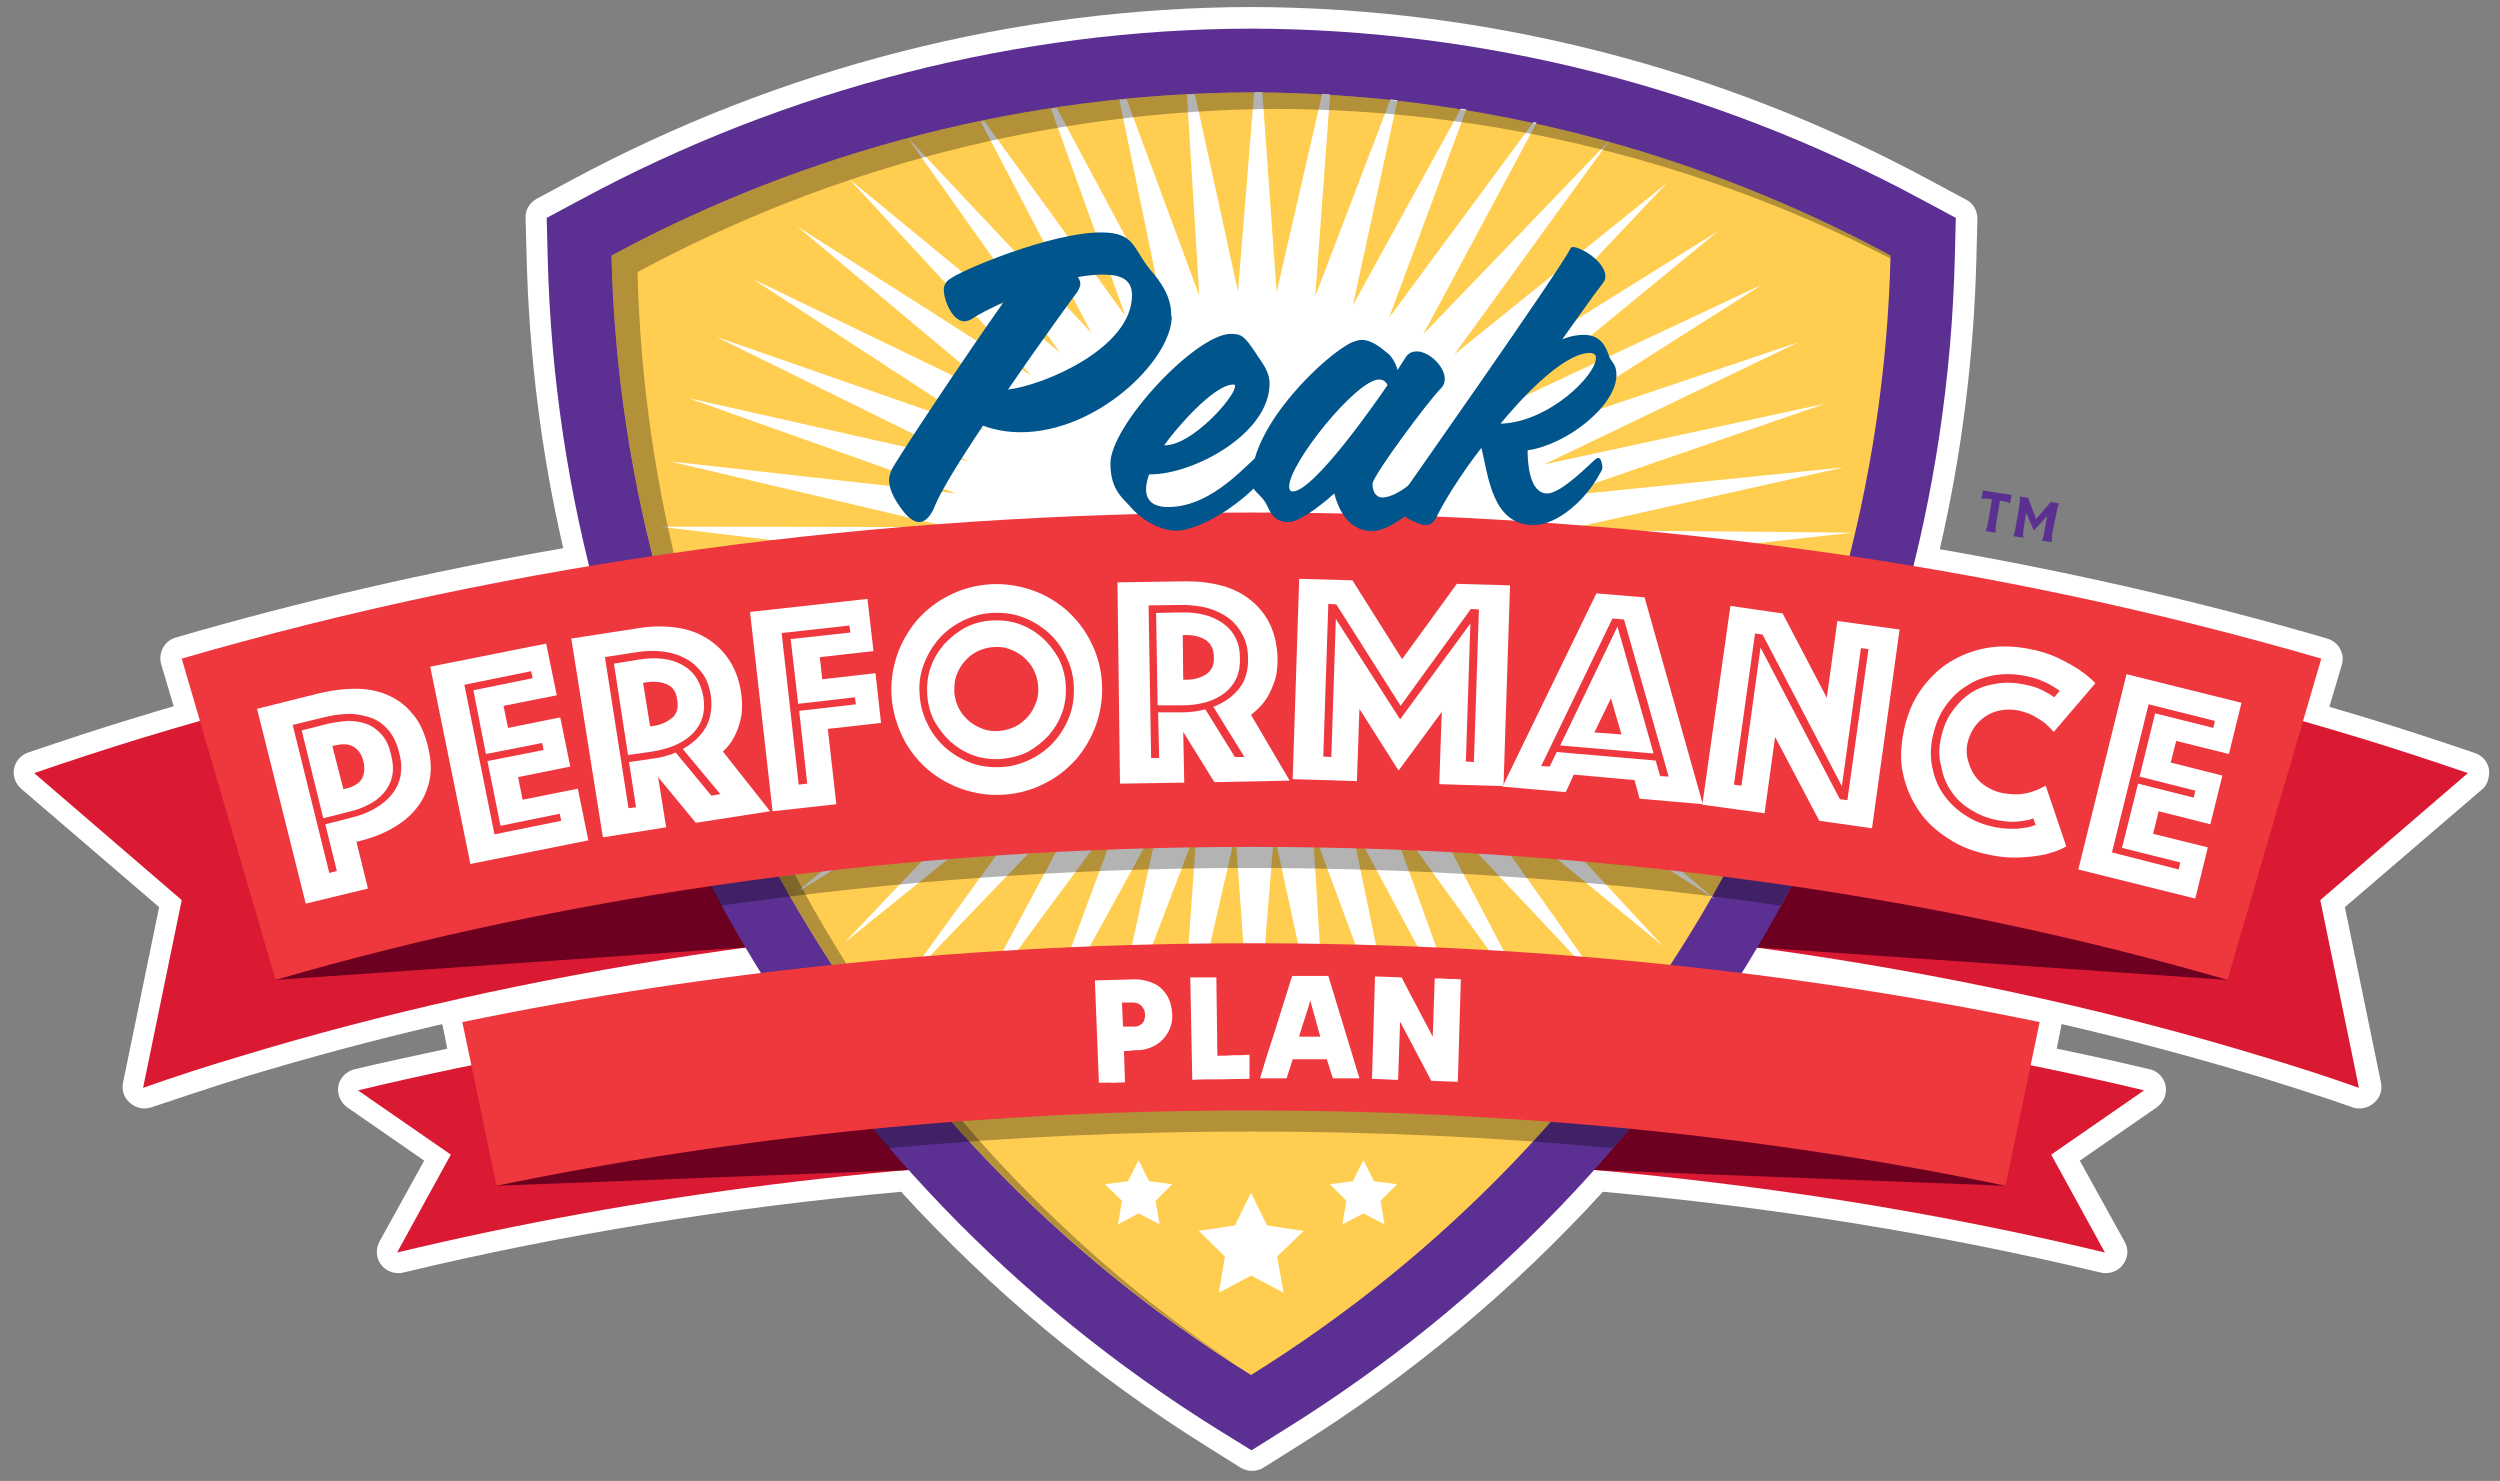 <?xml version="1.0" encoding="utf-8"?>
<!-- Generator: Adobe Illustrator 26.5.3, SVG Export Plug-In . SVG Version: 6.00 Build 0)  -->
<svg version="1.1" id="Layer_1" xmlns="http://www.w3.org/2000/svg" xmlns:xlink="http://www.w3.org/1999/xlink" x="0px" y="0px"
	 viewBox="0 0 498 295" style="enable-background:new 0 0 498 295;" xml:space="preserve">
<rect x="0" y="0" width="498" height="295" fill="#808080" stroke="none"/>
<style type="text/css">
	.st0{fill:#FFFFFF;}
	.st1{fill:#DA1A32;}
	.st2{fill:#6D0020;}
	.st3{fill:#5C2F92;}
	.st4{clip-path:url(#SVGID_00000064354945814221564900000017198671573177086906_);fill:#FFCE51;}
	.st5{clip-path:url(#SVGID_00000165923633189169834350000012975125653691111059_);fill:#FFFFFF;}
	.st6{clip-path:url(#SVGID_00000063602472223327154220000017102564664562050227_);}
	.st7{opacity:0.3;clip-path:url(#SVGID_00000119081334456846923640000001974560013080000142_);enable-background:new    ;}
	.st8{opacity:0.3;enable-background:new    ;}
	.st9{fill:#EF373E;}
	.st10{enable-background:new    ;}
	.st11{fill:#00558C;}
</style>
<g>
	<path class="st0" d="M495.8,153.2c-0.3-1.5-1.3-2.7-2.8-3.2c-7.1-2.4-14.3-4.8-21.6-7c-2.4-0.7-4.9-1.5-7.4-2.2l2.5-8.4
		c0.3-1.1,0.2-2.2-0.4-3.2c-0.5-1-1.5-1.7-2.5-2c-24.7-7.2-50.7-13.2-77.2-17.8c4.4-19,6.8-38.4,7.3-58l0.2-7.8
		c0-1.6-0.8-3.1-2.2-3.8l-6.9-3.7C343.1,13.5,296.2,1.5,249.2,1.4l0,0c-47,0.1-93.8,12.1-135.4,34.5l-6.9,3.7
		c-1.4,0.8-2.3,2.2-2.2,3.8l0.2,7.8c0.5,19.5,2.9,39,7.3,58C85.7,113.8,59.7,119.8,35,127c-2.3,0.7-3.5,3-2.9,5.3l2.5,8.4
		c-2.6,0.7-5,1.5-7.4,2.2c-7.3,2.2-14.5,4.6-21.6,7c-1.4,0.5-2.5,1.7-2.8,3.2s0.3,3,1.4,4l27.5,23.6l-7.2,35c-0.3,1.5,0.2,3,1.4,4
		c0.8,0.7,1.8,1.1,2.8,1.1c0.5,0,0.9-0.1,1.4-0.2c6.2-2.1,12.6-4.2,19-6.2c12.6-3.8,25.6-7.3,39-10.4c0,0.1,0,0.2,0.1,0.4l0.9,4.5
		c-6.5,1.4-12.6,2.7-18.5,4.1c-1.6,0.4-2.9,1.7-3.2,3.3c-0.3,1.6,0.4,3.3,1.8,4.3l15.3,10.6l-8.9,16.1c-0.8,1.5-0.7,3.3,0.3,4.6
		c0.8,1.1,2.1,1.7,3.4,1.7c0.3,0,0.7,0,1-0.1c31.6-7.6,65-13,99.2-16.1c17.9,19.6,38.4,36.7,61,50.8l6.7,4.2
		c0.7,0.4,1.5,0.6,2.2,0.6s1.6-0.2,2.2-0.6l6.7-4.2c22.6-14.1,43.1-31.2,61-50.8c34.2,3.1,67.5,8.5,99.2,16.1c0.3,0.1,0.7,0.1,1,0.1
		c1.3,0,2.6-0.6,3.4-1.7c1-1.3,1.2-3.1,0.3-4.6l-8.9-16.1l15.3-10.6c1.4-1,2.1-2.6,1.8-4.3c-0.3-1.6-1.6-3-3.2-3.3
		c-5.9-1.4-12.1-2.8-18.5-4.1l0.9-4.5c0-0.1,0-0.2,0.1-0.4c13.4,3.1,26.4,6.6,39,10.4c6.4,2,12.8,4,19,6.2c0.5,0.2,0.9,0.2,1.4,0.2
		c1,0,2-0.4,2.8-1.1c1.2-1,1.7-2.6,1.4-4l-7.2-35l27.5-23.6C495.5,156.3,496,154.7,495.8,153.2z"/>
	<g>
		<path class="st1" d="M419.3,249.5L408.6,230l18.5-12.8c-50.6-12.1-104.6-18.9-160.4-20.1l-0.7,33.1
			C319.4,231.4,371,237.9,419.3,249.5z"/>
		<polygon class="st2" points="399.5,236.2 305.3,232.6 305.3,218 400.2,227.1 		"/>
	</g>
	<g>
		<path class="st1" d="M470.1,147c7.2,2.2,14.5,4.6,21.5,7l-29.4,25.3l7.7,37.4c-6.2-2.2-12.7-4.3-19.1-6.2
			c-56.8-17.3-121.3-27.1-187.3-28.4v-66.3C336,117.1,407.2,127.8,470.1,147z"/>
		<polygon class="st2" points="310.7,186 443.7,195.2 427.2,171.3 311.5,161.5 		"/>
	</g>
	<g>
		<path class="st1" d="M79.1,249.5L89.8,230l-18.5-12.8c50.6-12.1,104.6-18.9,160.4-20.1l0.7,33.1C179,231.4,127.4,237.9,79.1,249.5
			z"/>
		<polygon class="st2" points="98.9,236.2 193.1,232.6 193.1,218 98.2,227.1 		"/>
	</g>
	<g>
		<path class="st1" d="M28.3,147c-7.2,2.2-14.5,4.6-21.5,7l29.4,25.3l-7.7,37.4c6.2-2.2,12.7-4.3,19.1-6.2
			c56.8-17.3,121.3-27.1,187.3-28.4v-66.3C162.4,117.1,91.2,127.8,28.3,147z"/>
		<polygon class="st2" points="187.7,186 54.8,195.2 71.3,171.3 186.9,161.5 		"/>
	</g>
	<path class="st3" d="M242.5,284.7c-81.2-50.6-131.1-137.9-133.4-233.5l-0.2-7.8l6.9-3.7c41-22.1,87.1-33.9,133.4-34
		c46.4,0.1,92.5,11.9,133.5,34l6.9,3.7l-0.2,7.8c-2.3,95.7-52.2,183-133.4,233.5l-6.7,4.2L242.5,284.7z"/>
	<g>
		<g>
			<g>
				<g>
					<defs>
						<path id="SVGID_1_" d="M376.6,50.9c-2.2,91.1-50,174.9-127.4,223C171.9,225.7,124,142,121.8,50.9
							c39.1-21.1,82.9-32.3,127.4-32.5C293.7,18.5,337.5,29.8,376.6,50.9z"/>
					</defs>
					<clipPath id="SVGID_00000172402836583503992600000000856172551728618660_">
						<use xlink:href="#SVGID_1_"  style="overflow:visible;"/>
					</clipPath>
					<path style="clip-path:url(#SVGID_00000172402836583503992600000000856172551728618660_);fill:#FFCE51;" d="M376.6,50.9
						c-2.2,91.1-50,174.9-127.4,223C171.9,225.7,124,142,121.8,50.9c39.1-21.1,82.9-32.3,127.4-32.5
						C293.7,18.5,337.5,29.8,376.6,50.9z"/>
				</g>
			</g>
		</g>
		<g>
			<g>
				<g>
					<defs>
						<path id="SVGID_00000132810729047896839540000000201621787811391135_" d="M377.6,50.9c-2.2,91.1-50,174.9-127.4,223
							C172.9,225.7,125,142,122.8,50.9c39.1-21.1,82.9-32.3,127.4-32.5C294.7,18.5,338.5,29.8,377.6,50.9z"/>
					</defs>
					<clipPath id="SVGID_00000080912019272099293750000003862251132946963085_">
						<use xlink:href="#SVGID_00000132810729047896839540000000201621787811391135_"  style="overflow:visible;"/>
					</clipPath>
					<polygon style="clip-path:url(#SVGID_00000080912019272099293750000003862251132946963085_);fill:#FFFFFF;" points="250.7,7.7 
						246.6,58.1 235.8,8.5 238.9,58.9 221.1,10.8 231.4,60.6 206.9,14.8 224.2,63 193.3,20.3 217.4,66.3 180.7,27.3 211.1,70.2 
						169.1,35.6 205.4,74.8 158.8,45.1 200.5,80 150,55.6 196.3,85.8 142.7,67.1 193,91.9 137.1,79.3 190.5,98.3 133.4,91.9 
						189.1,105 131.4,104.9 188.5,111.8 131.4,118 189,118.5 133.2,131 190.4,125.2 136.8,143.8 192.8,131.7 142.3,156 196,137.8 
						149.4,167.5 200.2,143.6 158.2,178.1 205.1,148.9 168.3,187.7 210.7,153.5 179.8,196.1 216.9,157.5 192.4,203.2 223.7,160.9 
						205.9,208.9 230.9,163.4 220.1,213 238.4,165.1 234.8,215.5 246.1,166.1 249.7,216.4 253.8,166 264.6,215.7 261.5,165.2 
						279.3,213.3 269,163.6 293.5,209.3 276.2,161.1 307.1,203.8 283,157.9 319.7,196.9 289.3,153.9 331.3,188.5 295,149.3 
						341.6,179.1 299.9,144.1 350.4,168.5 304.1,138.4 357.7,157 307.4,132.3 363.3,144.9 309.9,125.8 367,132.2 311.4,119.2 
						369,119.2 311.9,112.4 369.1,106.1 311.4,105.6 367.2,93.1 310,98.9 363.6,80.4 307.6,92.5 358.2,68.2 304.4,86.3 351,56.7 
						300.3,80.5 342.3,46 295.4,75.3 332.1,36.4 289.7,70.6 320.6,28 283.5,66.6 308,20.9 276.7,63.3 294.5,15.3 269.5,60.8 
						280.3,11.1 262,59 265.7,8.6 254.3,58.2 					"/>
				</g>
			</g>
		</g>
		<g>
			<g>
				<g>
					<defs>
						<path id="SVGID_00000087385560710849219890000003984214493470598529_" d="M376.6,50.9c-2.2,91.1-50,174.9-127.4,223
							C171.9,225.7,124,142,121.8,50.9c39.1-21.1,82.9-32.3,127.4-32.5C293.7,18.5,337.5,29.8,376.6,50.9z"/>
					</defs>
					<clipPath id="SVGID_00000072970590070415776060000008939397735363019409_">
						<use xlink:href="#SVGID_00000087385560710849219890000003984214493470598529_"  style="overflow:visible;"/>
					</clipPath>
					<g style="clip-path:url(#SVGID_00000072970590070415776060000008939397735363019409_);">
						<polygon class="st0" points="249.2,254.1 242.8,257.5 244,250.3 238.8,245.2 246,244.1 249.2,237.6 252.4,244.1 259.7,245.2 
							254.4,250.3 255.7,257.5 						"/>
						<polygon class="st0" points="271.6,241.7 267.4,243.9 268.2,239.2 264.9,235.9 269.5,235.3 271.6,231.1 273.7,235.3 
							278.3,235.9 275,239.2 275.8,243.9 						"/>
						<polygon class="st0" points="226.8,241.7 231,243.9 230.2,239.2 233.5,235.9 228.9,235.3 226.8,231.1 224.7,235.3 
							220.1,235.9 223.5,239.2 222.7,243.9 						"/>
					</g>
				</g>
			</g>
		</g>
		<g>
			<g>
				<g>
					<defs>
						<path id="SVGID_00000077313402200789565940000013453590286653394618_" d="M376.6,50.9c-2.2,91.1-50,174.9-127.4,223
							C171.9,225.7,124,142,121.8,50.9c39.1-21.1,82.9-32.3,127.4-32.5C293.7,18.5,337.5,29.8,376.6,50.9z"/>
					</defs>
					<clipPath id="SVGID_00000029767815187768168090000007957827825306019221_">
						<use xlink:href="#SVGID_00000077313402200789565940000013453590286653394618_"  style="overflow:visible;"/>
					</clipPath>
					
						<path style="opacity:0.3;clip-path:url(#SVGID_00000029767815187768168090000007957827825306019221_);enable-background:new    ;" d="
						M127,54.2c39.1-21.1,82.9-32.3,127.4-32.5c42.6,0.1,84.4,10.4,122.2,29.8c0-0.2,0-0.5,0-0.7c-39.1-21.1-82.9-32.3-127.4-32.5
						c-44.5,0.1-88.3,11.4-127.4,32.5c2.2,89.9,48.8,172.6,124.3,221C173.6,223,129.1,142,127,54.2z"/>
				</g>
			</g>
		</g>
	</g>
	<path class="st8" d="M354.7,180.4c11-20,19.5-41.4,25.4-63.7c-42.1-7-85.9-10.5-130.9-10.5s-88.7,3.5-130.9,10.5
		c5.9,22.3,14.4,43.6,25.3,63.7c34.3-4.9,69.8-7.5,105.5-7.5C284.9,172.9,320.4,175.4,354.7,180.4z"/>
	<path class="st8" d="M321.3,228.7c8.4-9.8,16.1-20.2,23.1-31c-31.1-3.7-63-5.6-95.2-5.6c-32.3,0-64.1,1.9-95.2,5.6
		c7,10.8,14.7,21.2,23.1,31c23.7-2.2,47.8-3.3,72.1-3.3S297.6,226.5,321.3,228.7z"/>
	<g>
		<path class="st3" d="M400.7,98.6l-0.3,1.7c-0.3-0.2-0.7-0.4-1.6-0.5l-0.4-0.1l-0.7,4.2c-0.2,1.1-0.2,1.8-0.1,2.2l-2.1-0.3
			c0.3-0.4,0.4-1.1,0.6-2.1l0.7-4.2l-0.4-0.1c-0.9-0.1-1.3-0.2-1.7,0l0.3-1.7L400.7,98.6z"/>
		<path class="st3" d="M408.9,105.8c-0.2,1.1-0.2,1.8-0.1,2.2l-2.1-0.3c0.2-0.3,0.4-0.7,0.5-1.6l0.6-3.3l0,0l-2.6,2.8h-0.1l-1.5-3.5
			l0,0l-0.5,3.3c-0.1,0.9-0.2,1.3,0,1.7l-2.1-0.3c0.2-0.3,0.4-0.8,0.5-1.7l0.7-4c0.2-1.1,0.2-1.7,0.1-2.2l1.7,0.3l1.6,4.2l0,0
			l2.9-3.4l1.7,0.3c-0.3,0.4-0.4,1.1-0.6,2.1L408.9,105.8z"/>
	</g>
	<g>
		<path class="st2" d="M130.8,218c0.4,2.7,0.8,4.5,1.5,5.5l-5.7,0.9c0.3-0.8,0.2-1.8-0.1-3.8l-0.6-3.5l-5.7,0.9l0.6,3.5
			c0.3,1.9,0.6,2.9,1.1,3.6l-5.7,0.9c0.3-0.8,0.3-1.8-0.1-3.8l-1.4-8.4c-0.4-2.7-0.8-4.5-1.5-5.5l5.7-0.9c-0.3,0.8-0.2,1.8,0.1,3.8
			l0.5,2.8l5.7-0.9l-0.5-2.8c-0.3-1.9-0.6-2.9-1.1-3.6l5.7-0.9c-0.3,1.2-0.1,3,0.4,5.7L130.8,218z"/>
		<path class="st2" d="M153,207.5c-0.8-0.3-1.8-0.3-3.8,0l-3.7,0.5l0.4,2.9l3-0.4c1.6-0.2,2.7-0.4,3.2-0.7l0.5,4
			c-0.5-0.2-1.6-0.1-3.2,0.1l-3,0.4l0.4,3l3.7-0.5c1.9-0.3,2.9-0.5,3.6-1l0.6,4.7l-12.6,1.6c0.3-1.2,0.2-3-0.2-5.7l-0.8-6.5
			c-0.4-2.7-0.7-4.5-1.3-5.6l12.6-1.6L153,207.5z"/>
		<path class="st2" d="M174.4,218.4c0.3-0.4,0.2-0.9-0.1-1.9l-0.4-1l-5.2,0.5l-0.2,1.1c-0.1,1,0,1.5,0.3,1.8l-6,0.6
			c0.5-0.3,0.6-1,0.9-2.5l3.4-15.9l5.5-0.5l6.4,15c0.6,1.4,0.8,2.1,1.4,2.3L174.4,218.4z M172.7,212.1l-2.3-6.3h-0.1l-1,6.6
			L172.7,212.1z"/>
		<path class="st2" d="M198.8,198.5l0.3,4.8c-0.8-0.4-1.8-0.4-3.7-0.3l-0.7,0.1l0.6,7.9c0.2,2.7,0.4,4.6,0.9,5.6l-5.8,0.4
			c0.4-1.1,0.3-3,0.1-5.7l-0.6-7.9l-0.7,0.1c-2,0.1-3,0.3-3.7,0.8l-0.3-4.8L198.8,198.5z"/>
		<path class="st2" d="M214.4,210c0.1,2.7,0.3,4.6,0.8,5.6l-5.8,0.3c0.4-1.1,0.4-3,0.3-5.7l-0.3-6.6c-0.1-2.7-0.3-4.6-0.8-5.6
			l5.8-0.3c-0.4,1.1-0.4,3-0.3,5.7L214.4,210z"/>
		<path class="st2" d="M225.6,209.5l-0.1-6.6c-0.1-2.7-0.2-4.6-0.7-5.7l4.8-0.1l6.1,9l0.7,1.2h0.1v-1.2l-0.1-5.3c0-2-0.2-3-0.6-3.7
			l5.8-0.1c-0.4,1.1-0.5,3-0.4,5.7l0.1,6.6c0.1,2.7,0.2,4.6,0.7,5.7l-4.8,0.1l-6.1-8.5l-0.7-1h-0.1v1.1l0.1,4.7c0,2,0.2,3,0.6,3.7
			l-5.8,0.1C225.6,214.1,225.7,212.2,225.6,209.5z"/>
		<path class="st2" d="M268.2,205.5c-0.2,0.5-0.3,1.6-0.3,3.3v4c-1.7,1.7-4.1,2.6-6.9,2.6c-5.3-0.1-9.8-3.4-9.7-9.5
			s4.5-9.3,10.2-9.2c2.3,0,4.1,0.5,5.8,1.3l-0.8,4.6h-0.2c-1.2-0.9-2.8-1.5-4.6-1.5c-3,0-5.4,1.6-5.5,4.8c0,3.4,2.4,5.1,4.9,5.1
			c0.9,0,1.6-0.1,2.2-0.5v-1.8c0-1.7,0-2.8-0.2-3.3L268.2,205.5z"/>
		<path class="st2" d="M290,210.9c0.1-2,1.4-3.5,3.5-4.6c-1.1-1.3-1.5-2.5-1.4-4c0.2-2.7,2.6-4.5,5.9-4.3s5.4,2.1,5.3,4.9
			c-0.1,2-1.8,3.7-3.9,4.7c0.6,0.8,1.2,1.5,2.1,2.5c0.1-0.3,0.2-0.5,0.2-0.9c0-0.3,0-0.7,0-1c0-0.5,0.1-0.9,0.6-1l3.6,0.2v0.2
			c-0.5,0.3-0.6,0.8-0.6,1.6c0,0.1,0,0.4,0,0.6c-0.1,1.3-0.5,2.4-1.3,3.4c0.6,0.7,1.1,1.4,1.8,2.2c0.6,0.7,1.1,1.3,1.6,1.5l-5.3-0.3
			c0.1-0.3-0.1-0.4-0.7-1.1c-1.4,0.8-3.1,1.3-4.9,1.1C292.7,216.4,289.8,214.3,290,210.9z M298.8,212.6c-1.1-1.3-2.2-2.6-3-3.7
			c-0.9,0.4-1.5,1.1-1.6,2c-0.1,1.3,0.9,2.1,2.5,2.2C297.5,213.1,298.2,212.9,298.8,212.6z M299.2,202.7c0.1-0.9-0.6-1.4-1.4-1.5
			c-0.8,0-1.6,0.5-1.7,1.4s0.5,1.7,0.9,2.3C298.4,204.2,299.1,203.6,299.2,202.7z"/>
		<path class="st2" d="M338.9,219.8c0.3-0.3,0.4-0.8,0.3-1.9l-0.2-1l-5.2-0.6l-0.4,1c-0.3,1-0.4,1.5-0.1,1.8l-6-0.7
			c0.6-0.2,0.8-0.9,1.4-2.3l6.6-14.9l5.5,0.6l3.2,16c0.3,1.5,0.4,2.2,0.9,2.5L338.9,219.8z M338.5,213.3l-0.9-6.7h-0.1l-2.3,6.3
			L338.5,213.3z"/>
		<path class="st2" d="M359.1,216.6c-0.4,2.7-0.5,4.5-0.2,5.7l-5.8-0.8c0.6-1,0.9-2.9,1.3-5.6l0.9-6.5c0.4-2.7,0.5-4.5,0.2-5.7
			l5.8,0.8c-0.6,1-0.9,2.9-1.3,5.6L359.1,216.6z"/>
		<path class="st2" d="M370.2,218.2l1.1-6.5c0.4-2.7,0.7-4.5,0.4-5.7l8.2,1.4c4,0.7,6.4,3,5.7,7.1c-0.4,2.3-1.7,4-3.6,4.7l1.1,4.2
			c0.5,1.8,0.8,2.6,1.2,2.9l-6-1c0.3-0.4,0.3-1,0-2.4l-0.8-3.5l-2.7-0.4l-0.3,2c-0.3,1.9-0.4,3-0.1,3.8l-5.7-0.9
			C369.4,222.7,369.8,220.9,370.2,218.2z M378.1,215.4c1.7,0.3,2.7-0.2,2.9-1.6c0.2-1.3-0.6-2.1-2.3-2.4l-2.5-0.4l-0.7,4
			L378.1,215.4z"/>
	</g>
	<path class="st9" d="M443.7,195.2c-59.4-17.3-126.6-26.5-194.4-26.5s-135.1,9.2-194.4,26.5l-18.7-64c66.3-19.3,138-29.1,213.1-29.1
		s146.8,9.8,213.1,29.1L443.7,195.2z"/>
	<path class="st9" d="M399.5,236.2c-48-10-98.6-15-150.3-15s-102.3,5.1-150.3,15l-6.8-32.6c50.2-10.4,103.1-15.7,157.1-15.7
		s106.9,5.3,157.1,15.7L399.5,236.2z"/>
</g>
<g class="st10">
	<path class="st11" d="M233.4,63.4c-0.4,8.6-14.9,22.7-30.1,22.7c-2.5,0-5-0.4-7.5-1.3c-4.4,6.6-8.2,12.7-9.5,15.8
		c-0.9,2.4-2.1,3.4-3.2,3.4c-0.9,0-1.9-0.7-2.8-1.7c-1.3-1.6-3.2-4.2-3.2-6.7c0-0.6,0.2-1.3,0.5-2c1.2-2.4,15-23.1,22.3-33.4
		c-2.7,1.3-5.2,2.5-6.1,3.2c-0.6,0.4-1.2,0.6-1.7,0.6c-2.4,0-4.1-4.2-4.1-6.3c0-0.6,0.2-1.3,0.9-1.9c2-1.8,20.4-9.5,30.4-9.5
		c6.8,0,6.3,3.1,9.8,7.4c2.1,2.4,4.2,5.3,4.2,9C233.4,63.1,233.4,63.3,233.4,63.4z M219.6,54.7c-1.5,0-3.2,0.2-4.9,0.5
		c0.3,0.4,0.5,0.8,0.5,1.3s-0.2,0.9-0.5,1.5c-0.6,0.8-7.2,9.8-13.9,19.6c7.3-0.9,24.7-8.3,24.7-18.8
		C225.5,55.2,222.5,54.7,219.6,54.7z"/>
	<path class="st11" d="M253.1,93.1c-3.1,5.6-13.4,12.6-18.8,12.6c-2.7,0-6.3-1.6-8.9-4.5c-1.7-2-4.2-3.5-4.2-8.9
		c0-7.5,16.8-25.6,23.9-25.8c2.3,0,2.8,0.5,5.1,3.9c0.9,1.5,2.7,3.4,2.7,6c0,10-15.1,18.1-23.8,18.1c-0.1,0-0.2,0-0.2,0
		c-0.4,1.1-0.6,2.1-0.6,3c0,2.1,1.3,3.5,4.4,3.5c9.1,0,16.1-9.2,18.5-10.7c0.1-0.1,0.2-0.1,0.3-0.1c0.8,0,1.8,0.9,1.8,2
		C253.3,92.6,253.2,92.8,253.1,93.1z M245.7,76.6c-4,0-11.7,9.1-13.8,12.1c5.4,0.2,14.1-9.6,14.1-11.7
		C246.1,76.8,246,76.6,245.7,76.6z"/>
	<path class="st11" d="M288.2,94.1c-5,6.9-11.2,11.7-14.9,11.7c-4.4,0-6.6-3.9-7.5-7.5c-3.5,3.1-7.2,5.7-9.2,5.7
		c-1.3,0-2.9-0.3-4.1-3.1c-1.3-2.8-3.2-2.7-3.2-5.3c0-11.2,15.1-25.2,20-27.4c0.6-0.2,1.3-0.5,1.9-0.5c1.3,0,2.8,0.6,5,2.5
		c0.8,0.5,1.7,1.8,2.2,3.5c0.9-1.4,1.5-2.4,1.8-2.8c0.5-0.6,1.2-0.9,2-0.9c2.5,0,5.6,3,5.6,5.5c0,0.7-0.2,1.3-0.8,1.9
		c-2.2,2.1-13.6,17.4-13.6,19c0,1.9,1,2.7,1.9,2.7c2.2,0,6.1-2,12.5-9.7c0.4-0.5,0.8-0.6,1.2-0.6c0.5,0,1,0.5,1,1.3
		C290,90.9,289.5,92.3,288.2,94.1z M274.7,75.6c-4.5,0-17.9,16.7-17.9,21.3c0,0.6,0.2,1,0.7,1c4.2,0,16.6-17.8,18.9-21.2
		C276,75.9,275.4,75.6,274.7,75.6z"/>
	<path class="st11" d="M304.3,89.7c0,2,0.2,8.6,3.9,8.6c2.9,0,8.9-6.3,9.6-6.8c0.2-0.2,0.5-0.3,0.6-0.3c0.5,0,0.8,1.3,0.8,1.9
		c0,0.5-0.3,0.9-0.6,1.4c-2.6,4.9-8.3,10.1-13.1,10.1c-8.2,0-9-9.6-10.4-15.4c-4.2,5.4-7.5,10.8-9,13.9c-0.6,1.1-1.3,1.5-2.1,1.5
		c-1.5,0-5.8-2.1-5.8-3.8c0-0.5,0.2-0.9,0.6-1.6c1.3-1.9,31.8-45.2,34.1-49.8c0.1-0.1,0.2-0.2,0.4-0.2c1.6,0,6.5,2.9,6.5,5.9
		c0,0.5-0.2,0.9-0.5,1.3c-2.2,2.8-5.7,7.9-8.1,11.2c1.7-0.7,3.1-0.9,4.3-0.9c3.6,0,4.5,2.8,4.9,3.9c0.5,1.7,1.6,1.7,1.6,4.1
		C322,80.8,312.1,88.6,304.3,89.7z M316.6,70.3c-5.7,0.2-14.4,10.1-17.7,14.1c9.7-0.3,19-9.7,19-13C318,70.8,317.6,70.3,316.6,70.3z
		"/>
</g>
<g>
	<path class="st0" d="M85.2,148.5c0.7,2.7,0.8,5.1,0.3,7.2c-0.5,2.1-1.4,4-2.7,5.5c-1.3,1.6-3,2.9-5,4s-4.3,1.9-6.8,2.5l2.3,9.3
		l-12.4,3l-9.7-38.8l12.4-3.1c2.5-0.6,4.9-0.9,7.2-0.9c2.3,0,4.4,0.4,6.3,1.2s3.6,2,4.9,3.6C83.5,143.6,84.5,145.8,85.2,148.5z
		 M79.5,149.9c-0.4-1.7-1.1-3.2-2-4.3s-2-2-3.3-2.5s-2.7-0.8-4.3-0.9c-1.6,0-3.3,0.2-5,0.6l-6.6,1.6l7.3,29.5l1.5-0.4l-2.3-9.3
		l5.1-1.3c1.7-0.4,3.3-1,4.7-1.8c1.4-0.8,2.5-1.7,3.4-2.8s1.5-2.3,1.8-3.8C80,153.2,80,151.6,79.5,149.9z M77.9,150.3
		c0.4,1.7,0.5,3.1,0.2,4.4c-0.3,1.3-0.9,2.4-1.7,3.3c-0.8,0.9-1.8,1.7-3,2.3s-2.5,1.1-3.9,1.4l-5.1,1.3l-4.3-17.5l5.1-1.3
		c1.4-0.3,2.8-0.5,4.1-0.6c1.3,0,2.6,0.2,3.7,0.6c1.1,0.4,2.1,1.1,3,2.1S77.5,148.6,77.9,150.3z M68.4,157.2l0.5-0.1
		c1.6-0.4,2.7-1.1,3.2-2s0.6-2.1,0.3-3.4c-0.3-1.4-1-2.3-1.9-2.9c-0.9-0.6-2.2-0.7-3.8-0.3l-0.5,0.1L68.4,157.2z"/>
	<path class="st0" d="M85.7,132.8l23.1-4.6l2.1,10.3l-10.6,2.1l0.9,4.4l10.4-2.1l2,9.8l-10.4,2.1l0.9,4.5l11-2.2l2.1,10.3l-23.5,4.7
		L85.7,132.8z M111.8,163.5l-0.3-1.4l-11.8,2.4l-2.6-12.9l11.2-2.2L108,148l-11.2,2.2l-2.5-12.7l11.8-2.4l-0.3-1.4l-13.3,2.7l6,29.8
		L111.8,163.5z"/>
	<path class="st0" d="M113.8,127.2l13.6-2.1c2.5-0.4,4.9-0.4,7.2-0.1s4.3,1,6.1,2.1s3.3,2.5,4.5,4.3c1.2,1.8,2,3.9,2.4,6.4
		c0.3,2,0.3,3.7,0,5.2s-0.8,2.7-1.3,3.7c-0.6,1.2-1.4,2.2-2.3,3l9.4,11.9l-14.8,2.3l-7.5-9.1l1.6,10l-12.6,2L113.8,127.2z
		 M130.2,151.1c1.5-0.2,3-0.6,4.4-1.2l7.1,8.6l1.8-0.3l-7.5-9c2-1.1,3.5-2.5,4.6-4.3c1-1.8,1.3-3.9,1-6.4c-0.3-1.7-0.8-3.2-1.7-4.4
		s-2-2.2-3.3-2.9s-2.8-1.2-4.4-1.4c-1.7-0.2-3.4-0.2-5.3,0.1l-6.4,1l4.7,30.1l1.5-0.2l-1.4-9L130.2,151.1z M125.1,150.4l-2.8-18.2
		l4.9-0.8c3.6-0.6,6.5-0.2,8.8,1.1s3.6,3.4,4.1,6.3c0.5,2.9-0.2,5.3-2,7.2s-4.5,3.1-8.1,3.7L125.1,150.4z M129.5,144.7l0.7-0.1
		c1.5-0.2,2.7-0.8,3.7-1.6c0.9-0.8,1.3-2,1-3.6c-0.2-1.6-0.9-2.6-2.1-3.1c-1.2-0.5-2.5-0.6-4-0.4l-0.7,0.1L129.5,144.7z"/>
	<path class="st0" d="M149.4,121.9l23.4-2.6l1.2,10.4l-10.7,1.2l0.5,4.4l10.6-1.2l1.1,9.9l-10.6,1.2l1.7,15l-12.7,1.4L149.4,121.9z
		 M160.8,156.1l-1.6-14.5l11.3-1.3l-0.2-1.4l-11.3,1.3l-1.5-12.9l11.9-1.3l-0.2-1.4l-13.5,1.5l3.4,30.2L160.8,156.1z"/>
	<path class="st0" d="M177.6,138.8c-0.2-2.9,0.2-5.6,1.1-8.3c0.9-2.6,2.3-5,4-7c1.8-2,3.9-3.7,6.4-4.9c2.5-1.3,5.2-2,8-2.2
		c2.9-0.2,5.6,0.2,8.3,1.1s5,2.3,7,4c2,1.8,3.7,3.9,4.9,6.4c1.3,2.5,2,5.2,2.2,8c0.2,2.9-0.2,5.6-1.1,8.3c-0.9,2.6-2.3,5-4,7
		c-1.8,2-3.9,3.7-6.4,4.9c-2.5,1.3-5.2,2-8,2.2s-5.6-0.2-8.3-1.1c-2.6-0.9-5-2.3-7-4c-2-1.8-3.7-3.9-4.9-6.4
		S177.8,141.6,177.6,138.8z M183.2,138.4c0.1,2.1,0.7,4.1,1.6,5.9c0.9,1.8,2.1,3.4,3.6,4.7s3.2,2.3,5.1,3c1.9,0.7,3.9,0.9,6,0.8
		c2.1-0.1,4.1-0.7,5.9-1.6c1.8-0.9,3.4-2.1,4.7-3.6s2.3-3.2,3-5.1c0.7-1.9,0.9-3.9,0.8-6c-0.1-2.1-0.7-4.1-1.6-5.9
		c-0.9-1.8-2.1-3.4-3.6-4.7c-1.5-1.3-3.2-2.3-5.1-3c-1.9-0.7-3.9-0.9-6-0.8s-4.1,0.7-5.9,1.6c-1.8,0.9-3.4,2.1-4.7,3.6
		s-2.3,3.2-3,5.1C183.3,134.3,183,136.3,183.2,138.4z M199.4,151.2c-1.9,0.1-3.7-0.1-5.4-0.7c-1.7-0.6-3.2-1.5-4.6-2.7
		c-1.3-1.2-2.4-2.6-3.3-4.2c-0.8-1.6-1.3-3.4-1.4-5.3c-0.1-1.9,0.1-3.7,0.7-5.4c0.6-1.7,1.5-3.2,2.7-4.6c1.2-1.3,2.6-2.4,4.2-3.3
		c1.6-0.8,3.4-1.3,5.3-1.4c1.9-0.1,3.7,0.1,5.4,0.7s3.2,1.5,4.6,2.7c1.3,1.2,2.4,2.6,3.3,4.2c0.8,1.6,1.3,3.4,1.4,5.3
		s-0.1,3.7-0.7,5.4c-0.6,1.7-1.5,3.2-2.7,4.6c-1.2,1.3-2.6,2.4-4.2,3.3C203.1,150.6,201.3,151,199.4,151.2z M190.1,137.9
		c0.1,1.2,0.4,2.2,0.9,3.2s1.2,1.8,2,2.5s1.7,1.2,2.8,1.6c1,0.4,2.1,0.5,3.3,0.4s2.2-0.4,3.2-0.9s1.8-1.2,2.5-2s1.2-1.7,1.6-2.8
		c0.4-1,0.5-2.1,0.4-3.3s-0.4-2.2-0.9-3.2s-1.2-1.8-2-2.5s-1.7-1.2-2.8-1.6c-1-0.4-2.1-0.5-3.3-0.4s-2.2,0.4-3.2,0.9s-1.8,1.2-2.5,2
		s-1.2,1.7-1.6,2.8S190.1,136.8,190.1,137.9z"/>
	<path class="st0" d="M222.6,116l13.8-0.2c2.6,0,4.9,0.3,7.1,0.9c2.2,0.6,4.1,1.6,5.7,2.9c1.6,1.3,2.9,2.9,3.8,4.8
		c0.9,1.9,1.4,4.1,1.5,6.7c0,2-0.2,3.7-0.8,5.1c-0.5,1.4-1.1,2.6-1.8,3.5c-0.8,1.1-1.7,1.9-2.7,2.7l7.7,13.1l-15,0.3l-6.2-10
		l0.2,10.1l-12.8,0.2L222.6,116z M235.5,141.9c1.6,0,3.1-0.2,4.6-0.6l5.9,9.5h1.9l-6.2-10c2.1-0.8,3.8-2,5.1-3.6s1.9-3.7,1.8-6.2
		c0-1.8-0.4-3.3-1.1-4.6c-0.7-1.3-1.6-2.4-2.8-3.3s-2.6-1.5-4.2-2c-1.6-0.4-3.4-0.6-5.2-0.6l-6.5,0.1l0.5,30.4h1.6l-0.2-9.1
		L235.5,141.9z M230.6,140.5l-0.3-18.4l4.9-0.1c3.6-0.1,6.5,0.7,8.6,2.3c2.1,1.6,3.2,3.8,3.2,6.8c0.1,3-0.9,5.2-3,6.9
		c-2,1.6-4.9,2.5-8.5,2.5H230.6z M235.7,135.4h0.7c1.5,0,2.8-0.4,3.9-1.1c1-0.7,1.6-1.8,1.5-3.4c0-1.6-0.6-2.7-1.6-3.4
		c-1.1-0.7-2.4-1-3.9-1h-0.7L235.7,135.4z"/>
	<path class="st0" d="M258.8,115.3l10.6,0.3l9.9,15.7l10.9-15l10.6,0.3l-1.3,40l-12.8-0.4l0.5-14.4l-8.6,11.7l-7.8-12.3l-0.5,14.4
		l-12.8-0.4L258.8,115.3z M265.2,150.8l0.9-27.5l12.8,20l14-19.1l-0.9,27.5l1.6,0.1l1-30.4l-1.6-0.1l-14,19.3l-12.8-20.2l-1.6-0.1
		l-1,30.4L265.2,150.8z"/>
	<path class="st0" d="M318,118.2l9.6,0.8l11.6,41.2l-12.6-1.1l-1-3.7l-12.1-1.1l-1.6,3.5l-12.6-1.1L318,118.2z M308.7,152.7l1.4-2.9
		l19.7,1.7l0.9,3.1l1.7,0.1l-8.9-31.3l-2.3-0.2L307,152.6L308.7,152.7z M322.2,124.8l7.2,25.3l-18.6-1.6L322.2,124.8z M323,146.3
		l-2.1-7.2l-3.3,6.8L323,146.3z"/>
	<path class="st0" d="M344.7,120.7l10.4,1.5l8.8,16.8l2.1-15.3l12.4,1.7l-5.5,39.6l-10.5-1.5l-8.8-16.7l-2.1,15.2l-12.4-1.7
		L344.7,120.7z M346.9,156.5l3.8-27.5l15.8,30.2l1.5,0.2l4.2-30.1l-1.5-0.2l-3.8,27.5l-15.8-30.2l-1.5-0.2l-4.2,30.1L346.9,156.5z"
		/>
	<path class="st0" d="M379.2,145.8c0.6-3.1,1.7-5.9,3.3-8.2c1.6-2.3,3.5-4.2,5.7-5.6c2.2-1.4,4.7-2.4,7.4-2.9
		c2.7-0.5,5.5-0.4,8.3,0.1c2.2,0.4,4.2,1,5.9,1.8c1.7,0.8,3.1,1.6,4.2,2.3c1.3,0.9,2.5,1.8,3.4,2.8l-8.3,9.7
		c-0.5-0.6-1.1-1.2-1.8-1.8c-0.6-0.4-1.3-0.9-2.2-1.4c-0.9-0.5-1.9-0.8-3.1-1.1c-1.2-0.2-2.4-0.2-3.5,0s-2.1,0.6-3,1.2
		c-0.9,0.6-1.7,1.4-2.3,2.3c-0.6,0.9-1,1.9-1.3,3.1c-0.2,1.1-0.2,2.3,0.1,3.3c0.3,1.1,0.7,2.1,1.3,3c0.6,0.9,1.4,1.7,2.4,2.3
		s2.1,1.1,3.3,1.3c1.3,0.2,2.4,0.3,3.4,0.2s1.9-0.3,2.7-0.6c0.9-0.3,1.7-0.7,2.4-1.1l4.1,12.1c-1.2,0.7-2.6,1.2-4.2,1.6
		c-1.4,0.3-3,0.5-4.8,0.6c-1.9,0.1-3.9,0-6.2-0.5c-3.1-0.6-5.8-1.6-8.2-3.2c-2.4-1.5-4.4-3.3-5.9-5.5s-2.6-4.6-3.2-7.4
		C378.5,151.7,378.6,148.8,379.2,145.8z M386.6,147.2c0.4-1.9,1-3.6,2-5.1s2.2-2.8,3.6-3.8s3-1.7,4.9-2c1.8-0.4,3.8-0.4,5.9,0
		c1,0.2,1.9,0.4,2.7,0.7c0.8,0.3,1.4,0.6,1.9,0.9c0.6,0.3,1.2,0.7,1.6,1l1.1-1.3c-0.6-0.4-1.2-0.8-1.9-1.2c-0.6-0.3-1.4-0.7-2.2-1
		c-0.8-0.3-1.8-0.6-3-0.8c-2-0.4-4-0.4-6-0.1c-2,0.4-3.8,1-5.4,2.1c-1.7,1-3.1,2.4-4.3,4.1c-1.2,1.7-2,3.7-2.5,6s-0.5,4.5,0,6.5
		c0.4,2,1.2,3.8,2.4,5.4c1.2,1.6,2.6,2.9,4.4,4c1.7,1.1,3.7,1.8,5.8,2.2c1.2,0.2,2.3,0.3,3.2,0.3c1,0,1.8-0.1,2.5-0.2
		c0.8-0.1,1.5-0.3,2.2-0.6L405,163c-0.6,0.3-1.2,0.4-1.9,0.5c-0.6,0.1-1.4,0.2-2.2,0.2c-0.9,0-1.8-0.1-2.9-0.3
		c-2.2-0.4-4-1.2-5.6-2.2s-2.9-2.3-3.8-3.7c-1-1.5-1.6-3.1-1.9-4.8C386.2,150.9,386.2,149.1,386.6,147.2z"/>
	<path class="st0" d="M423.6,134.3l22.9,5.7l-2.5,10.2l-10.5-2.6l-1.1,4.3l10.3,2.6l-2.4,9.7l-10.3-2.6l-1.1,4.5l10.9,2.7l-2.5,10.2
		l-23.3-5.8L423.6,134.3z M434,173.2l0.3-1.4l-11.6-2.9l3.2-12.8l11.1,2.8l0.3-1.4l-11.1-2.8l3.1-12.6l11.6,2.9l0.3-1.4l-13.2-3.3
		l-7.3,29.5L434,173.2z"/>
</g>
<g>
	<path class="st0" d="M218.9,215.7c-0.1-3.4-0.3-6.8-0.4-10.2c-0.1-3.4-0.3-6.8-0.4-10.2c1.2,0,2.5-0.1,3.7-0.1s2.5-0.1,3.7-0.1
		c1.5-0.1,2.9,0.2,4.1,0.7c1.2,0.5,2.1,1.3,2.8,2.4s1,2.3,1.1,3.7s-0.2,2.6-0.8,3.7c-0.6,1.1-1.4,1.9-2.5,2.6c-1.1,0.6-2.3,1-3.7,1
		c-0.4,0-0.9,0-1.3,0.1s-0.9,0-1.3,0.1c0,1,0.1,2.1,0.1,3.1s0.1,2.1,0.1,3.1c-0.9,0-1.7,0.1-2.6,0.1
		C220.7,215.6,219.8,215.7,218.9,215.7z M225.7,199.7c-0.4,0-0.7,0-1.1,0c-0.4,0-0.7,0-1.1,0c0,0.8,0.1,1.6,0.1,2.4
		c0,0.8,0.1,1.6,0.1,2.4c0.4,0,0.8,0,1.2,0s0.8,0,1.2,0c0.6,0,1.1-0.3,1.5-0.7c0.4-0.5,0.5-1.1,0.5-1.7c0-0.7-0.3-1.3-0.7-1.7
		S226.5,199.7,225.7,199.7z"/>
	<path class="st0" d="M237.5,215.1c-0.1-3.4-0.1-6.8-0.2-10.2c-0.1-3.4-0.1-6.8-0.2-10.2c0.9,0,1.8,0,2.6,0s1.8,0,2.6,0
		c0,2.6,0.1,5.2,0.1,7.8s0.1,5.2,0.1,7.8c1.1,0,2.1,0,3.2-0.1c1.1,0,2.1,0,3.2-0.1c0,0.8,0,1.6,0,2.4c0,0.8,0,1.6,0,2.4
		c-1.9,0-3.9,0.1-5.8,0.1C241.4,215,239.4,215,237.5,215.1z"/>
	<path class="st0" d="M251,214.8c1-3.4,2.1-6.8,3.2-10.2s2.1-6.8,3.2-10.2c1.2,0,2.4,0,3.6,0s2.4,0,3.6,0c1,3.4,2.1,6.8,3.1,10.2
		s2.1,6.8,3.1,10.2c-0.9,0-1.7,0-2.6,0s-1.8,0-2.7,0c-0.2-0.6-0.4-1.3-0.6-1.9c-0.2-0.7-0.4-1.3-0.6-1.9c-1.1,0-2.3,0-3.4,0
		c-1.2,0-2.3,0-3.4,0c-0.2,0.6-0.4,1.3-0.6,1.9s-0.4,1.3-0.6,1.9c-0.9,0-1.7,0-2.6,0S251.9,214.8,251,214.8z M258.8,206.5
		c0.7,0,1.4,0,2.1,0s1.4,0,2.1,0c-0.3-1.2-0.7-2.4-1-3.6s-0.7-2.4-1-3.6c-0.3,1.2-0.7,2.4-1.1,3.6S259.1,205.3,258.8,206.5z"/>
	<path class="st0" d="M273.3,214.9c0.1-3.4,0.2-6.8,0.3-10.2c0.1-3.4,0.2-6.8,0.3-10.2c0.9,0,1.8,0.1,2.7,0.1c0.9,0,1.8,0.1,2.6,0.1
		c1,1.9,2,3.9,3.1,5.9c1,2,2.1,3.9,3.1,5.9c0.1-1.9,0.1-3.8,0.2-5.8c0.1-1.9,0.1-3.9,0.2-5.8c0.9,0,1.7,0,2.6,0.1
		c0.9,0,1.7,0,2.6,0.1c-0.1,3.4-0.2,6.8-0.3,10.2c-0.1,3.4-0.2,6.8-0.3,10.2c-0.9,0-1.7-0.1-2.6-0.1s-1.8-0.1-2.7-0.1
		c-1-1.9-2-3.9-3.1-5.9c-1-2-2.1-3.9-3.1-5.9c-0.1,1.9-0.1,3.8-0.2,5.8c-0.1,1.9-0.1,3.9-0.2,5.8c-0.9,0-1.7,0-2.6-0.1
		C275,215,274.2,214.9,273.3,214.9z"/>
</g>
</svg>
